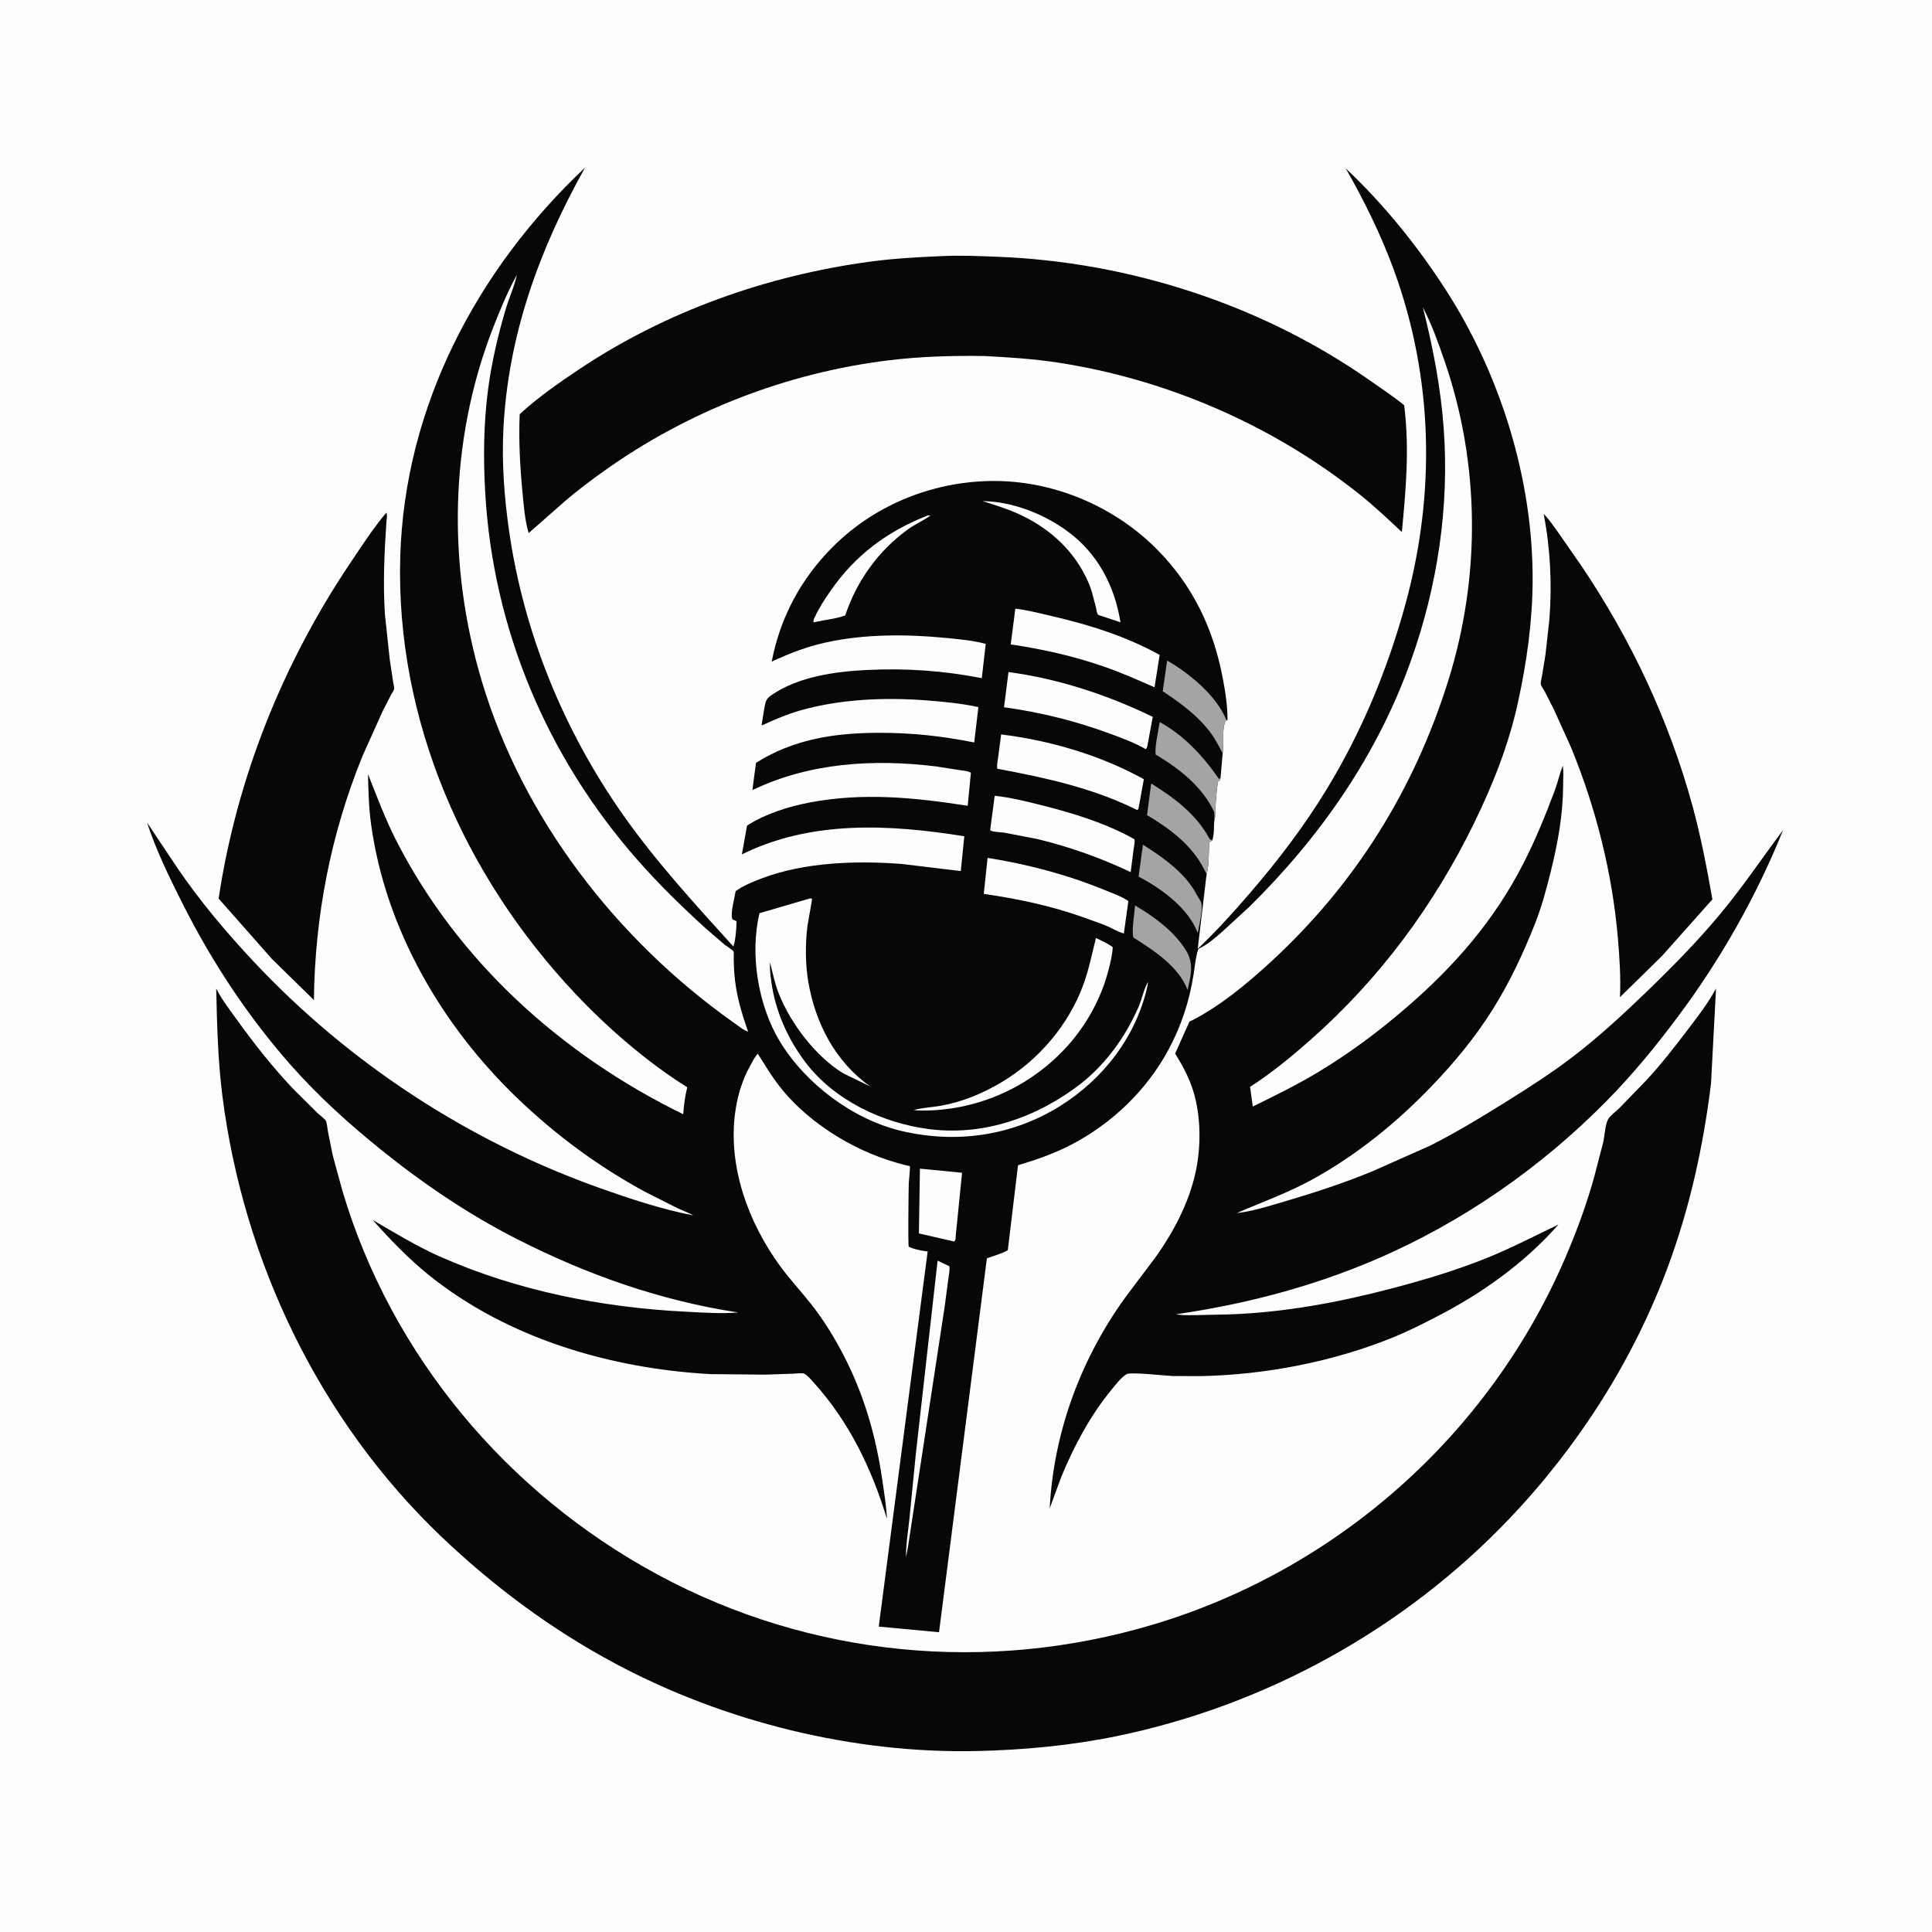 <svg version="1.1" xmlns="http://www.w3.org/2000/svg" style="display: block;" viewBox="0 0 2048 2048" width="1024" height="1024">
<path transform="translate(0,0)" fill="rgb(254,254,254)" d="M -0 -0 L 2048 0 L 2048 2048 L -0 2048 L -0 -0 z"/>
<path transform="translate(0,0)" fill="rgb(8,7,7)" d="M 1636.33 544.76 C 1641.98 550.337 1646.97 557.847 1651.66 564.315 L 1676.5 600.044 C 1728.77 677.646 1769.15 763.222 1793.92 853.558 C 1802.99 886.614 1809.24 919.646 1815.22 953.341 L 1761.76 1013.39 L 1717.2 1057.1 C 1718.2 1036.57 1716.81 1015.45 1715.07 995 C 1709.18 925.857 1691.89 856.911 1665.56 792.754 L 1647.18 752.001 L 1637.66 733.332 C 1636.57 731.3 1633.71 727.332 1633.3 725.302 C 1632.95 723.601 1634.22 718.757 1634.54 716.82 L 1638.29 693.719 L 1642.4 656.654 C 1645.36 619.801 1643.42 581.048 1636.33 544.76 z"/>
<path transform="translate(0,0)" fill="rgb(8,7,7)" d="M 409.459 543.5 C 410.913 545.505 409.794 550.75 409.617 553.344 C 407.387 586.081 405.914 618.706 408.054 651.5 L 413.14 698.985 L 416.738 722.991 C 417.012 724.881 418.073 728.699 417.807 730.375 C 417.578 731.811 415.351 734.963 414.622 736.33 L 405.479 754.221 L 384.18 801.6 C 350.577 884.425 333.794 970.917 332.751 1060.1 L 288.304 1016.57 L 231.746 952.532 C 250.894 825.254 299.509 703.635 371.288 596.855 C 383.373 578.876 395.437 560.041 409.459 543.5 z"/>
<path transform="translate(0,0)" fill="rgb(8,7,7)" d="M 999.046 271.449 C 1018.32 270.532 1037.64 271.432 1056.9 272.162 C 1196.96 277.467 1337.88 323.013 1452.76 403.711 C 1464.77 412.147 1477.13 420.266 1488.48 429.585 C 1494.2 475.187 1490.37 518.575 1486.02 564.018 C 1471.53 550.366 1456.73 536.432 1441.17 524.014 C 1349.49 450.874 1236.9 401.973 1121.12 384.323 C 1095.42 380.406 1069.53 378.742 1043.59 377.396 C 1009.61 376.906 975.272 377.848 941.5 382.015 C 833.515 395.339 729.053 435.953 640.525 499.102 C 626.762 508.919 613.091 519.113 600.229 530.094 L 560.399 565.06 C 556.402 551.847 555.189 535.903 553.876 522.14 C 551.234 494.454 549.701 466.882 550.895 439.07 C 569.753 421.606 592.299 405.912 613.648 391.628 C 705.636 330.087 812.999 292.038 922.5 277.336 C 947.92 273.923 973.444 272.524 999.046 271.449 z"/>
<path transform="translate(0,0)" fill="rgb(8,7,7)" d="M 229.207 1047.98 C 235.369 1060 244.025 1071.15 251.927 1082.08 C 270.335 1107.56 289.259 1131.54 310.89 1154.39 L 336.743 1180.02 C 338.908 1182.07 344.171 1185.8 345.423 1188.21 C 346.665 1190.6 347.059 1196.36 347.587 1199.19 L 352.743 1224.85 L 362.974 1262.36 C 414.871 1436.86 537.284 1582.74 696.981 1669.06 C 858.666 1756.44 1046.7 1774.57 1222.31 1722.11 C 1417.78 1663.72 1579.33 1520.1 1659.62 1332.52 C 1671.41 1304.97 1681.92 1276.57 1689.9 1247.67 L 1699.5 1210.7 C 1701.03 1203.94 1701.52 1192.45 1704.59 1186.57 C 1706.53 1182.85 1713.33 1177.87 1716.5 1174.74 L 1745.21 1145.09 C 1760.38 1128.77 1774.08 1111.16 1787.59 1093.45 C 1798.88 1078.65 1810.18 1064.24 1819.06 1047.82 L 1813.76 1148.44 C 1805.65 1214.55 1791.61 1278.65 1768.6 1341.28 C 1731.97 1440.97 1673.32 1532.81 1600.2 1609.65 C 1488.67 1726.85 1341.21 1808.23 1182.74 1840.58 C 1134.52 1850.42 1085.3 1855.03 1036.13 1856.16 C 905.098 1859.17 768.242 1825.38 652.677 1763.72 C 584.892 1727.55 522.989 1681.56 467.488 1628.55 C 338.928 1505.77 258.02 1337.31 235.732 1161.6 C 230.924 1123.7 230.043 1086.12 229.207 1047.98 z"/>
<path transform="translate(0,0)" fill="rgb(8,7,7)" d="M 1279.05 926.496 L 1269.63 1005.83 C 1289.24 987.251 1307.71 966.791 1325.33 946.315 C 1355.2 911.598 1382.61 875.617 1406.44 836.461 C 1443.71 775.239 1470.98 709.313 1489.87 640.289 C 1521.98 522.976 1519.4 400.697 1477.54 286.102 C 1464.07 249.242 1445.99 212.625 1426.56 178.529 C 1467.31 216.971 1502.88 261.015 1533.15 308.126 C 1590.64 397.619 1624.97 507.97 1624.66 614.5 C 1624.54 658.325 1618.48 701.772 1609.12 744.522 C 1599.24 789.64 1582.56 831.722 1562.33 873.088 C 1519.53 960.577 1461.63 1038.56 1388.46 1102.93 C 1368.47 1120.51 1347.57 1137.73 1325.14 1152.1 L 1328.01 1172.96 C 1351.37 1161.55 1374.54 1150.16 1396.85 1136.76 C 1430.2 1116.74 1461.59 1093.35 1491 1067.93 C 1541.93 1023.92 1583.75 975.971 1614.62 915.745 C 1627.52 890.575 1638.53 863.745 1648.37 837.272 C 1651.51 828.838 1653.25 819.859 1656.74 811.603 C 1657.5 818.793 1657.04 826.461 1656.98 833.693 C 1656.73 863.88 1651.36 893.752 1644.09 922.969 C 1639.32 942.183 1634.37 960.985 1627.06 979.425 C 1614.6 1010.89 1600.21 1041.58 1582.19 1070.27 C 1563.91 1099.38 1542.16 1125.73 1518.44 1150.52 C 1481.04 1189.61 1438.18 1224.51 1390.65 1250.55 C 1364.91 1264.65 1337.93 1274.24 1311.15 1285.84 L 1315.71 1285.29 C 1331.12 1283.03 1347.06 1277.89 1362.01 1273.5 C 1393.53 1264.25 1424.55 1254.09 1454.94 1241.57 L 1516.01 1214.43 C 1544.24 1200.15 1571.21 1183.78 1598 1167.01 C 1621.53 1152.28 1644.77 1137.39 1666.86 1120.51 C 1694.71 1099.23 1720.27 1075.6 1745.47 1051.29 C 1772.36 1025.35 1798.95 998.312 1822.9 969.638 C 1846.91 940.903 1867.69 909.794 1890.16 879.908 C 1861.9 950.119 1823.76 1017.39 1778.46 1077.97 C 1755.29 1108.97 1731.09 1138.54 1703.93 1166.19 C 1634 1237.4 1549.94 1295.87 1458.13 1335.18 C 1390.52 1364.13 1319.5 1382.65 1246.81 1393.14 C 1253.76 1394.54 1261.1 1394.11 1268.16 1394.08 L 1303.83 1393.28 C 1361.76 1391.21 1419.17 1380.55 1475.14 1365.84 C 1509.46 1356.82 1543.46 1346.7 1576.38 1333.39 C 1602.47 1322.85 1626.75 1310.17 1652.04 1298.05 C 1616.28 1338.81 1570.4 1371.48 1522.29 1396.06 C 1507.69 1403.53 1492.84 1411.13 1477.65 1417.33 C 1413.8 1443.39 1341.59 1457.4 1272.7 1458.74 L 1243.28 1458.65 C 1235.51 1458.37 1198.28 1454.11 1194.15 1456.68 C 1188.02 1460.49 1181.85 1468.74 1177.32 1474.3 C 1155.26 1501.38 1138.17 1533.53 1124.93 1565.76 L 1112.73 1598.9 C 1116.95 1517.73 1145.96 1439.85 1193.58 1374.34 L 1226.03 1331.22 C 1244.47 1304.83 1259.65 1276.08 1266.94 1244.54 C 1273.34 1216.85 1273.3 1183.67 1264.88 1156.5 C 1260.5 1142.35 1253.45 1129.36 1245.69 1116.82 L 1260.88 1082.9 L 1265 1080.97 C 1294.38 1065.67 1322.7 1042.1 1347.04 1019.72 C 1436.38 937.585 1499.01 837.27 1535.19 721.594 C 1569.72 611.208 1568.98 491.912 1531.24 382.493 C 1524.6 363.237 1517.72 343.765 1508.25 325.71 C 1519 368.174 1527.2 410.366 1530.39 454.146 C 1536.47 537.377 1523.77 621.199 1495.9 699.679 C 1460.28 800.001 1400.07 886.635 1324.55 961.068 L 1295.26 987.966 C 1287.72 994.489 1280.18 1001.24 1271.07 1005.48 C 1268.46 1006.7 1266.03 1028.03 1265.31 1032.63 C 1260.82 1061.2 1252.21 1087.67 1238.46 1113.07 C 1215.15 1156.12 1178.38 1191.33 1134.95 1213.74 C 1117.03 1222.98 1098.41 1229.48 1079.15 1235.22 L 1068.31 1325.31 C 1061.6 1329.07 1053.4 1331.21 1046.15 1333.84 L 995.409 1730.25 L 931.507 1724.27 L 983.356 1326.65 L 976.356 1325.56 C 973.344 1324.91 965.813 1323.34 963.307 1321.4 C 962.435 1320.72 963.102 1260.66 963.332 1254.27 C 963.401 1252.35 964.994 1237.08 964.477 1236.23 C 964.46 1236.21 960.718 1235.31 960.498 1235.26 C 934.508 1228.8 910.34 1218.74 887.5 1204.75 C 864.216 1190.48 843.032 1172.92 826.174 1151.35 C 817.706 1140.52 810.706 1128.6 803.302 1117.04 L 802.667 1117.68 C 799.828 1120.89 797.6 1125.47 795.5 1129.21 C 786.662 1144.96 781.586 1162.08 779.231 1179.93 C 771.649 1237.37 793.626 1296.71 827.317 1342.55 C 837.382 1356.25 848.955 1368.68 859.5 1381.99 C 872.759 1398.72 884.316 1417.46 894.121 1436.38 C 916.115 1478.82 928.562 1522.43 935.393 1569.58 C 937.338 1583.01 939.556 1596.61 940.234 1610.17 C 923.927 1556.56 900.203 1507.21 862.339 1465.28 C 859.925 1462.61 855.88 1457.84 852.622 1456.19 C 850.537 1455.13 843.55 1456.05 841.004 1456.16 L 811.051 1457.18 L 752.97 1456.61 C 647.441 1450.79 538.36 1418.87 455.051 1352.01 C 433.287 1334.54 413.521 1313.9 394.965 1293.12 C 418.33 1306.74 441.588 1321.04 466.375 1332.02 C 548.229 1368.28 637.825 1385.98 726.918 1390.45 C 745.183 1391.36 764.278 1392.79 782.5 1391.27 C 700.038 1378.75 622.185 1351.19 547.98 1313.46 C 496.447 1287.26 447.663 1254.12 402.754 1217.85 C 369.529 1191.01 337.168 1161.71 308.835 1129.67 C 263.047 1077.9 224.772 1019.87 193.725 958.213 C 179.762 930.48 165.464 901.461 155.846 871.872 L 187.658 919.522 C 211.759 955.038 239.603 988.062 268.937 1019.35 C 370.358 1127.51 497.464 1210.42 637.278 1259.9 C 668.63 1271 702.171 1282.07 734.899 1288.37 C 729.406 1285.23 723.339 1283.13 717.609 1280.44 L 683.899 1263.43 C 633.967 1236.33 589.223 1203.3 548.272 1163.98 C 468.29 1087.18 408.762 984.876 393.398 873.988 C 390.935 856.21 390.461 838.464 390.097 820.547 C 399.447 844.19 408.37 868.141 419.939 890.812 C 485.452 1019.2 595.538 1118.28 724.245 1181.11 C 724.937 1171.24 726.181 1162.19 728.509 1152.55 C 685.706 1125.69 644.398 1089.98 609.768 1053.24 C 492.167 928.484 419.215 762.955 424.299 589.894 C 428.976 430.69 505.735 285.469 620.172 177.651 C 571.699 264.362 538.588 355.079 533.604 455.201 C 531.827 490.904 534.574 527.46 539.657 562.802 C 555.215 670.963 597.583 774.371 660.399 863.693 C 695.288 913.306 736.803 958.542 777.481 1003.43 C 779.784 995.719 780.708 984.527 780.73 976.5 L 776.5 974.581 C 773.609 969.954 778.954 950.695 779.812 944.618 C 787.991 938.779 798.006 934.724 807.37 931.168 C 852.882 913.882 907.366 912.194 955.512 915.78 L 1018.45 923.362 L 1022.21 886.477 C 943.21 873.838 860.301 869.185 786.426 905.677 L 791.869 875.201 C 811.355 862.655 835.409 855.068 858 850.737 C 914.59 839.888 969.48 845.348 1025.79 854.179 L 1029.18 819.262 L 1028 818.454 C 1025.04 817.178 1020.23 816.877 1017.02 816.32 L 992.153 812.432 C 926.147 804.32 858.135 808.415 797.554 837.565 L 801.368 808.665 C 841.222 783.534 884.504 776.968 931 776.803 C 966.044 776.678 998.467 780.199 1032.7 787.037 L 1037.14 749.537 C 1018.84 745.591 1000.4 743.849 981.767 742.42 C 938.05 739.068 890.796 741.025 848.5 753.045 C 834.482 757.029 821.212 762.738 808.004 768.808 L 807.328 768.492 L 810.179 751 C 811.671 743.338 811.885 740.735 818.622 736.236 C 847.333 717.066 885.559 711.818 919.288 710.183 C 960.433 708.188 1000.29 710.945 1040.75 718.876 L 1044.9 682.516 C 1031.05 678.868 1016.46 677.568 1002.23 676.19 C 961.035 672.203 917.042 672.011 876.468 680.83 C 855.791 685.324 837.073 692.396 818.032 701.404 C 827.022 654.243 849.448 612.734 883.631 578.849 C 928.865 534.008 991.433 509.552 1054.9 509.855 C 1118.84 510.161 1182.34 537.502 1227.11 583.01 C 1264.27 620.773 1285.84 665.611 1295.88 717.356 C 1298.85 732.673 1301.35 748.11 1301.19 763.762 L 1299.99 763.185 C 1294.55 770.286 1297.95 789.318 1296.07 798.537 L 1293.87 824.103 L 1293.45 826.985 L 1291.1 828.5 C 1289.52 837.96 1288.96 847.68 1288.3 857.246 C 1288 861.605 1288.5 866.405 1287.13 870.565 C 1286.73 876.666 1287.15 885.233 1284.98 890.939 L 1282.18 892.5 C 1280.84 903.067 1282 916.574 1279.05 926.496 z"/>
<path transform="translate(0,0)" fill="rgb(165,164,165)" d="M 1203.22 959.814 C 1223.61 971.946 1243.39 986.175 1256.5 1006.36 C 1266.03 1021.03 1262.38 1033.65 1258.91 1049.49 C 1249.54 1024.45 1222.95 1007.47 1201.24 993.68 C 1199.7 984.01 1202.47 969.864 1203.22 959.814 z"/>
<path transform="translate(0,0)" fill="rgb(165,164,165)" d="M 1211.55 895.421 C 1229.44 906.681 1249.42 920.552 1261.98 937.854 C 1265.28 942.395 1268.06 947.187 1270.74 952.116 C 1271.4 953.335 1273.23 955.92 1273.46 957.221 C 1275.07 966.238 1271.17 979.917 1269.69 989.073 C 1259.88 962.736 1230.93 941.707 1206.96 929.255 L 1211.55 895.421 z"/>
<path transform="translate(0,0)" fill="rgb(254,254,254)" d="M 983.333 546.5 L 986.5 546.321 C 978.955 551.903 969.957 555.62 962.251 561.255 C 930.829 584.228 908.34 615.538 895.975 652.295 C 887.355 655.823 874.821 657.008 865.5 659.06 L 862.5 659.753 C 861.772 657.597 863.14 655.508 864.057 653.5 C 868.358 644.077 874.375 635.092 880.247 626.564 C 906.253 588.79 940.659 563.009 983.333 546.5 z"/>
<path transform="translate(0,0)" fill="rgb(165,164,165)" d="M 1296.07 798.537 C 1292.05 790.928 1288.18 783.272 1282.99 776.37 C 1269.44 758.357 1251.17 745.046 1232.55 732.775 L 1237.2 700.197 C 1260.89 713.899 1289.45 737.236 1299.99 763.185 C 1294.55 770.286 1297.95 789.318 1296.07 798.537 z"/>
<path transform="translate(0,0)" fill="rgb(165,164,165)" d="M 1279.05 926.496 L 1276.14 921 C 1263.52 895.874 1239.61 878.016 1215.9 864.053 L 1220.32 830.576 C 1244.3 845.411 1267.98 862.995 1281.63 888.284 C 1282.57 890.016 1283.29 890.037 1284.98 890.939 L 1282.18 892.5 C 1280.84 903.067 1282 916.574 1279.05 926.496 z"/>
<path transform="translate(0,0)" fill="rgb(165,164,165)" d="M 1287.13 870.565 C 1287.27 867.03 1287.95 862.293 1286.34 859.057 C 1273.26 832.801 1249.65 814.552 1224.95 799.749 C 1224.27 789.416 1227.82 775.868 1229.36 765.405 C 1255.36 779.782 1275.58 801.716 1292.3 825.934 L 1293.87 824.103 L 1293.45 826.985 L 1291.1 828.5 C 1289.52 837.96 1288.96 847.68 1288.3 857.246 C 1288 861.605 1288.5 866.405 1287.13 870.565 z"/>
<path transform="translate(0,0)" fill="rgb(254,254,254)" d="M 1041.68 531.158 C 1073.16 531.761 1105.36 544.304 1130.8 562.599 C 1163.3 585.966 1181.49 620.752 1187.76 659.653 L 1164.16 651.828 C 1162.52 649.96 1162.24 645.993 1161.67 643.49 L 1157.29 627.064 C 1155.57 621.462 1153.34 616.098 1150.71 610.861 C 1135.19 579.944 1109.43 557.99 1078.08 544.087 C 1066.34 538.883 1053.87 535.129 1041.68 531.158 z"/>
<path transform="translate(0,0)" fill="rgb(254,254,254)" d="M 993.893 1336.32 L 1006.32 1342.24 C 1007.07 1346.35 1005.81 1351.41 1005.28 1355.56 L 1001.31 1385.62 L 962.588 1639.24 L 960.757 1649.34 L 960.557 1651 C 960.031 1638.01 962.619 1624.03 963.918 1611.03 L 970.735 1541.93 L 993.893 1336.32 z"/>
<path transform="translate(0,0)" fill="rgb(254,254,254)" d="M 975.162 1238.81 L 1019.82 1243.17 L 1013.04 1310.81 C 1012.91 1313.47 1013.23 1314.08 1011.5 1316.05 L 974.074 1307.49 L 975.162 1238.81 z"/>
<path transform="translate(0,0)" fill="rgb(254,254,254)" d="M 1161.74 994.351 C 1168.07 997.299 1173.82 999.92 1179.54 1003.98 C 1179.2 1011.89 1177.26 1019.43 1175.35 1027.09 C 1167.86 1057.17 1152.23 1085.84 1131.48 1108.86 C 1094.62 1149.75 1043.24 1174.18 988.249 1177.01 C 981.699 1177.13 975.002 1177.56 968.5 1176.71 C 977.531 1174.25 988.031 1173.76 997.354 1172.13 C 1020.07 1168.15 1042.34 1158.82 1062.08 1146.98 C 1101.1 1123.56 1132.95 1086.4 1148.5 1043.49 C 1154.32 1027.44 1157.63 1010.87 1161.74 994.351 z"/>
<path transform="translate(0,0)" fill="rgb(254,254,254)" d="M 1054.41 843.566 C 1070.86 845.264 1087.66 849.436 1103.69 853.469 C 1137.18 861.892 1172.6 872.621 1202.68 889.761 C 1203.06 893.312 1202.01 897.514 1201.55 901.066 L 1198.58 924.476 C 1167.03 909.465 1134 897.785 1100.04 889.5 L 1064.5 882.649 C 1061.2 882.178 1051.93 882.012 1049.61 880.09 L 1054.41 843.566 z"/>
<path transform="translate(0,0)" fill="rgb(254,254,254)" d="M 1046.88 909.39 C 1089.48 916.193 1131.08 927.09 1171.03 943.493 C 1179.4 946.929 1188.64 950.059 1196.12 955.151 L 1191.33 989.623 C 1184.42 987.479 1177.89 983.455 1171.21 980.662 L 1148.11 972.279 C 1113.63 960.074 1078.97 952.765 1042.85 947.56 L 1046.88 909.39 z"/>
<path transform="translate(0,0)" fill="rgb(254,254,254)" d="M 1061.25 778.528 C 1113.03 784.879 1166.88 800.652 1212.51 826.019 L 1206.78 857.5 L 1205.48 858.687 C 1158.22 835.153 1108.6 824.533 1057.22 814.906 C 1056.46 811.517 1057.56 806.973 1057.98 803.5 L 1061.25 778.528 z"/>
<path transform="translate(0,0)" fill="rgb(254,254,254)" d="M 1069.04 712.43 C 1121.86 719.413 1174.15 736.687 1221.97 759.894 L 1216.1 791.5 C 1215.42 793.26 1215.9 792.349 1214.5 794.148 C 1203.04 787.406 1189.95 782.676 1177.52 778.051 C 1140.78 764.373 1103.14 755.082 1064.32 749.715 L 1069.04 712.43 z"/>
<path transform="translate(0,0)" fill="rgb(254,254,254)" d="M 1076.3 645.221 C 1089.47 646.779 1102.75 650.232 1115.66 653.236 C 1155.29 662.462 1193.53 674.553 1229.3 694.208 L 1223.84 728.545 C 1205.9 720.715 1188.22 712.823 1169.68 706.422 C 1137.67 695.368 1104.86 688.045 1071.41 683.101 L 1076.3 645.221 z"/>
<path transform="translate(0,0)" fill="rgb(254,254,254)" d="M 858.108 952.5 C 859.989 952.207 859.062 952.079 860.87 953 L 855.905 981.748 C 853.557 1000.76 853.629 1021.95 856.836 1040.83 C 864.273 1084.62 885.585 1125.61 922.325 1151.57 L 893.989 1137.84 C 864.842 1120.16 837.859 1084.72 825.474 1053 C 821.324 1042.36 819.063 1031.52 816.404 1020.47 C 815.674 1027.18 816.761 1034.3 817.673 1040.96 C 821.919 1071.95 835.204 1101.66 854.091 1126.44 C 884.646 1166.52 935.829 1190.63 984.983 1196.93 C 1043.14 1204.38 1099.85 1184.22 1145.57 1148.86 C 1172.77 1127.43 1193.07 1098.98 1206.91 1067.36 C 1210.47 1059.23 1212.46 1048.43 1216.85 1041.01 C 1216.86 1042.43 1216.71 1043.64 1216.4 1045.04 C 1204.54 1098.55 1169.76 1143.76 1123.57 1172.53 C 1072.72 1204.21 1013.54 1212.52 955.579 1198.85 C 904.177 1186.73 853.821 1148.82 826.608 1103.84 C 803.577 1065.78 794.692 1011.38 805.105 968.02 L 858.108 952.5 z"/>
<path transform="translate(0,0)" fill="rgb(254,254,254)" d="M 547.857 291.366 C 545.451 303.242 539.814 315.237 536.305 326.98 C 528.006 354.756 521.35 383.078 517.5 411.839 C 512.61 448.367 512.227 485.784 514.36 522.529 C 522.776 667.509 580.088 802.838 675.798 911.615 C 698.463 937.376 722.702 961.079 748.092 984.133 L 768.098 1001.39 C 769.735 1002.67 776.816 1007.04 777.539 1008.55 C 778.162 1009.85 777.678 1015.51 777.722 1017.16 C 777.922 1024.72 778.315 1032.28 779.214 1039.79 C 781.46 1058.53 786.82 1075.81 792.997 1093.53 C 789.207 1093.01 780.852 1086.04 777.276 1083.69 C 653.719 996.206 554.025 867.487 510.589 721.574 C 474.448 600.163 476.122 469.022 521.598 350.285 C 529.292 330.195 537.593 310.292 547.857 291.366 z"/>
</svg>